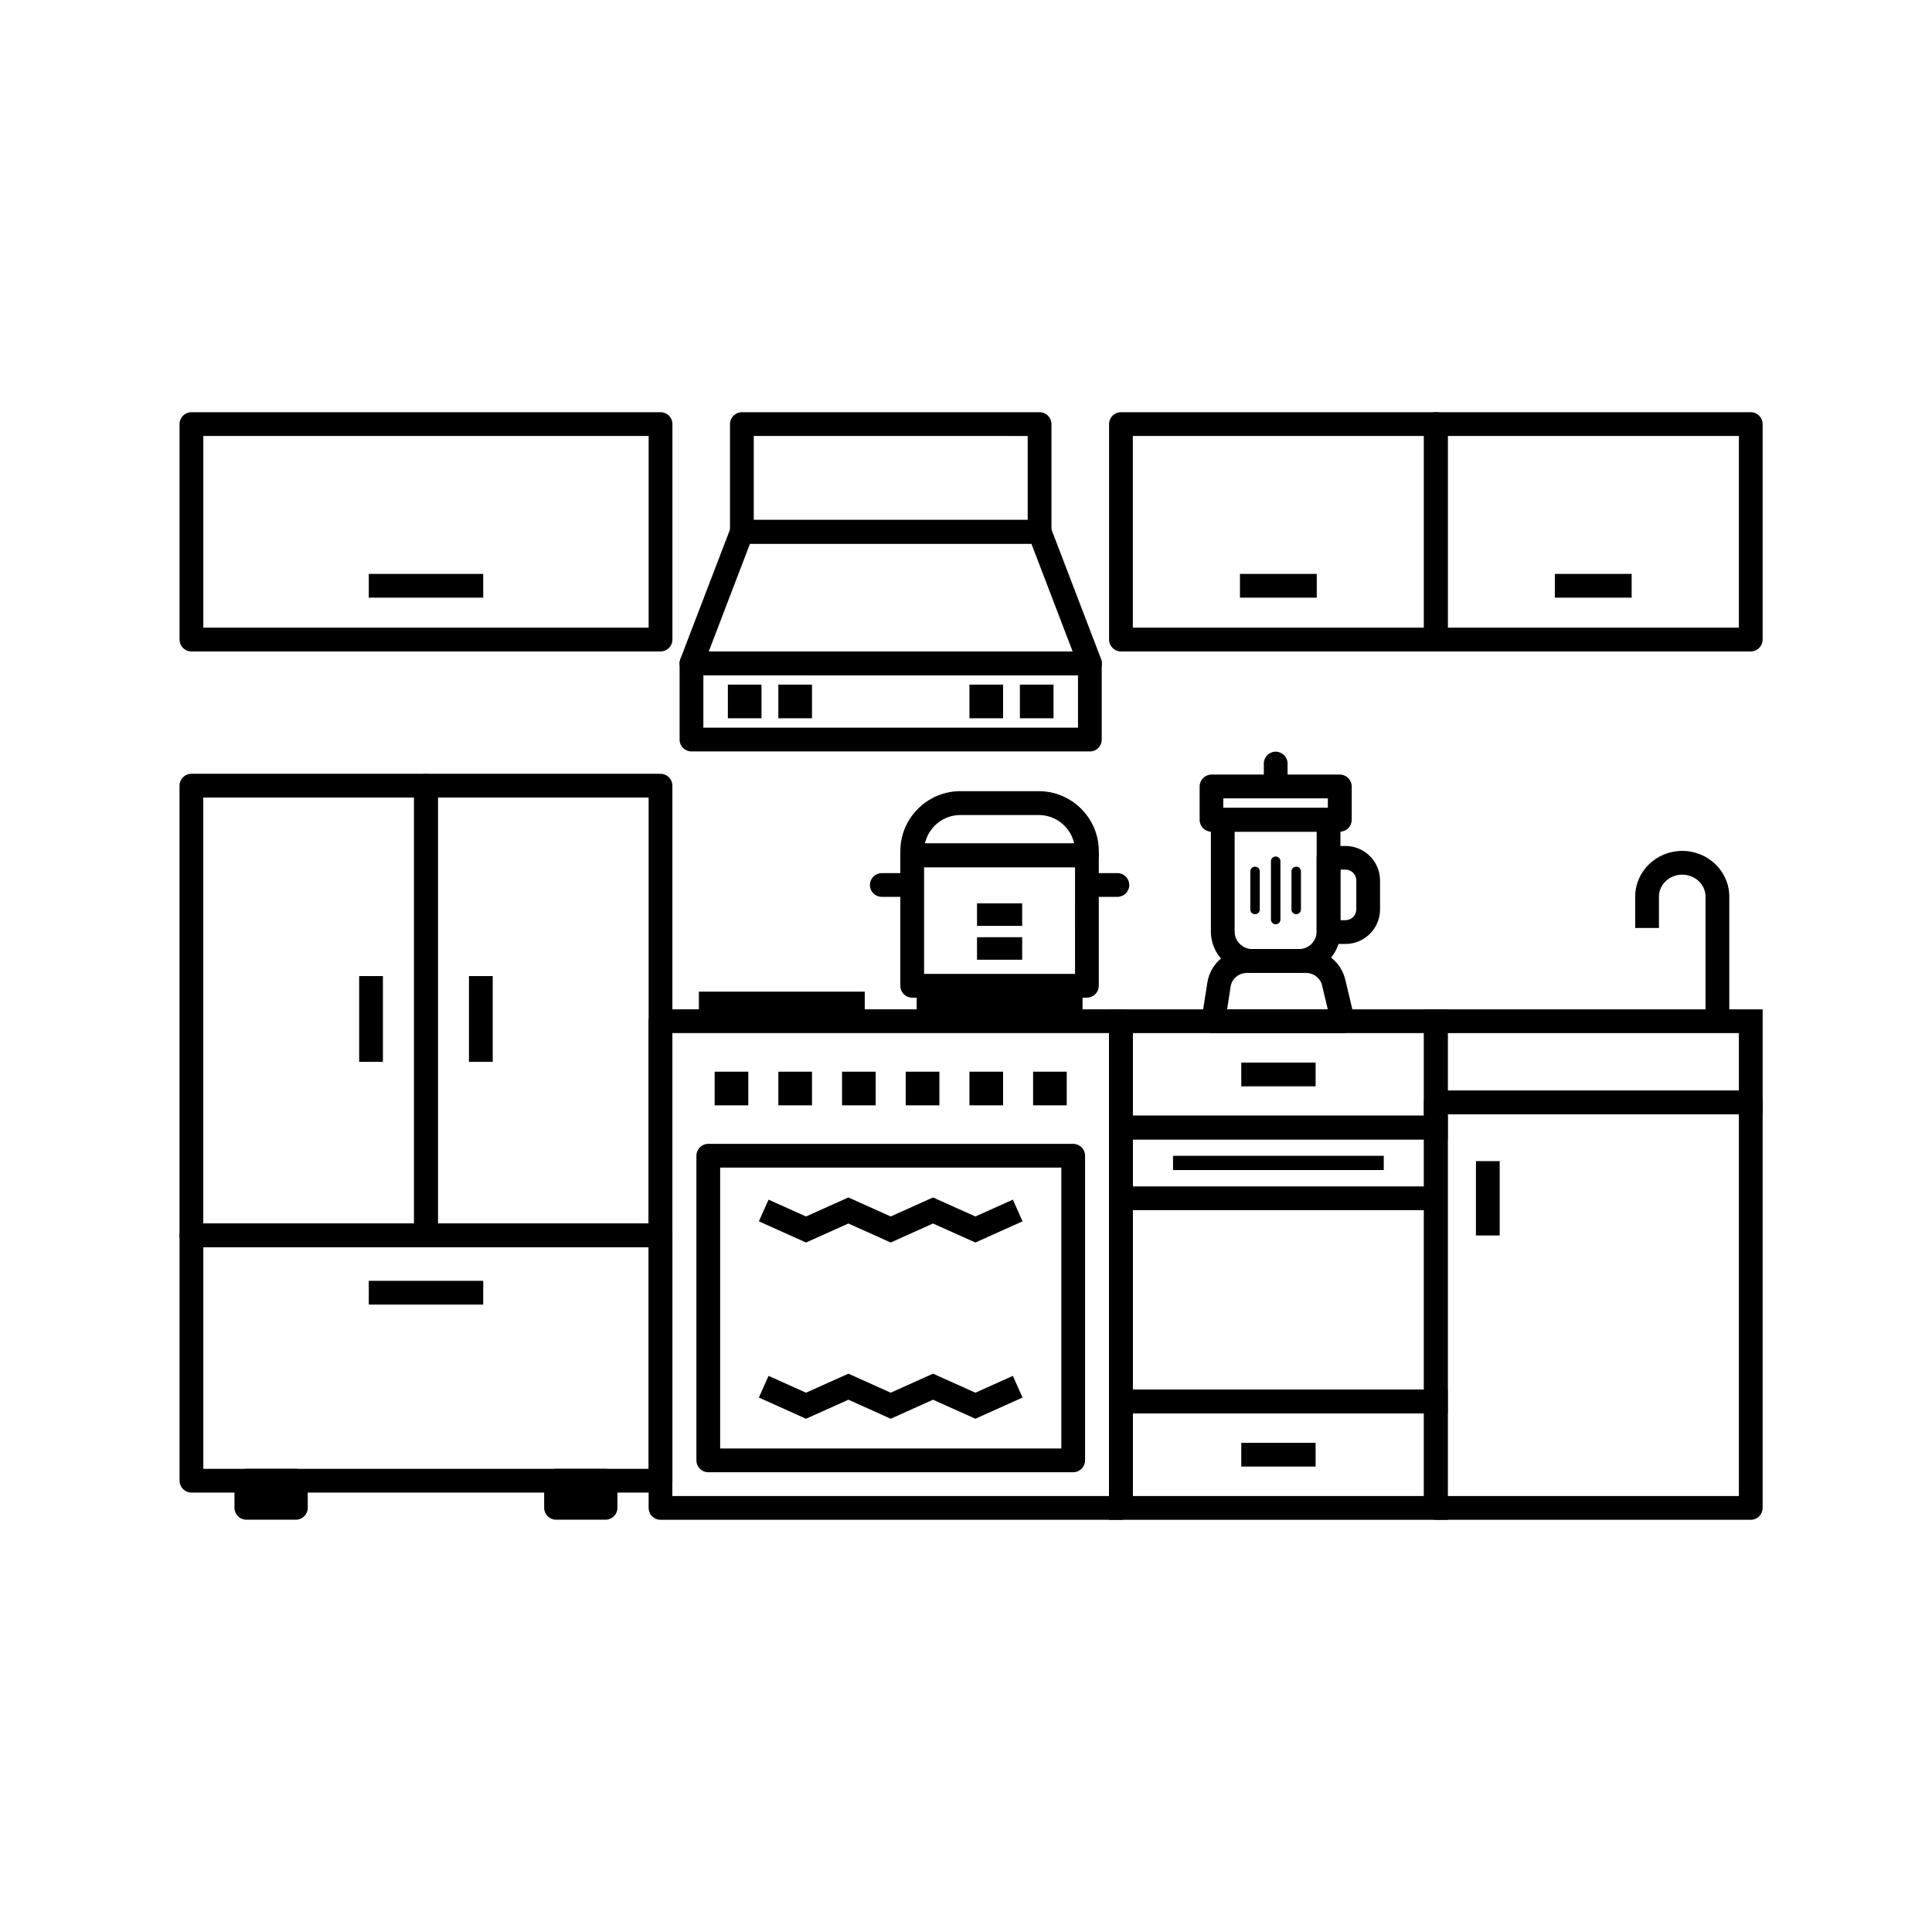 <?xml version="1.0" encoding="UTF-8"?>
<!-- The Best Svg Icon site in the world: iconSvg.co, Visit us! https://iconsvg.co -->
<svg fill="#000000" width="800px" height="800px" version="1.1" viewBox="144 144 512 512" xmlns="http://www.w3.org/2000/svg">
 <g>
  <path d="m441.06 546.76h-122.02c-1.738 0-3.148-1.41-3.148-3.148v-128.98c0-1.738 1.41-3.148 3.148-3.148h122.02c1.738 0 3.148 1.41 3.148 3.148v128.98c0 1.738-1.41 3.148-3.148 3.148zm-118.88-6.297h115.73v-122.68l-115.73-0.004z"/>
  <path d="m607.97 546.76h-83.457c-1.738 0-3.148-1.41-3.148-3.148v-107.49c0-1.738 1.41-3.148 3.148-3.148h83.457c1.738 0 3.148 1.41 3.148 3.148v107.49c0 1.738-1.41 3.148-3.148 3.148zm-80.309-6.297h77.16v-101.19h-77.16z"/>
  <path d="m535.14 451.71h6.297v19.699h-6.297z"/>
  <path d="m472.95 425.59h19.699v6.297h-19.699z"/>
  <path d="m472.95 526.36h19.699v6.297h-19.699z"/>
  <path d="m454.86 450.3h55.848v3.777h-55.848z"/>
  <path d="m428.41 534.16h-96.707c-1.738 0-3.148-1.41-3.148-3.148v-80.734c0-1.738 1.41-3.148 3.148-3.148h96.707c1.738 0 3.148 1.41 3.148 3.148v80.734c-0.027 1.738-1.41 3.148-3.148 3.148zm-93.559-6.297h90.41v-74.438l-90.41-0.004z"/>
  <path d="m432.85 322.94h-105.6c-1.031 0-2.016-0.504-2.594-1.359s-0.707-1.941-0.352-2.922l13.352-34.863c0.48-1.211 1.637-2.016 2.949-2.016h78.898c1.309 0 2.469 0.805 2.949 2.016l13.352 34.863c0.379 0.957 0.25 2.066-0.352 2.922-0.617 0.855-1.574 1.359-2.606 1.359zm-101.02-6.297h96.43l-10.934-28.566h-74.562z"/>
  <path d="m419.5 288.08h-78.898c-1.738 0-3.148-1.41-3.148-3.148v-28.543c0-1.738 1.41-3.148 3.148-3.148h78.898c1.738 0 3.148 1.41 3.148 3.148v28.539c0 1.742-1.41 3.152-3.148 3.152zm-75.746-6.297h72.598v-22.242l-72.598-0.004z"/>
  <path d="m556.05 296.09h20.355v6.297h-20.355z"/>
  <path d="m607.97 316.64h-83.457c-1.738 0-3.148-1.41-3.148-3.148v-57.109c0-1.738 1.41-3.148 3.148-3.148h83.457c1.738 0 3.148 1.41 3.148 3.148v57.105c0 1.742-1.41 3.152-3.148 3.152zm-80.309-6.301h77.16v-50.809h-77.16z"/>
  <path d="m241.73 296.09h30.328v6.297h-30.328z"/>
  <path d="m319.04 316.64h-124.31c-1.738 0-3.148-1.41-3.148-3.148v-57.109c0-1.738 1.41-3.148 3.148-3.148h124.32c1.738 0 3.148 1.41 3.148 3.148v57.105c-0.004 1.742-1.414 3.152-3.152 3.152zm-121.16-6.301h118.02v-50.809h-118.02z"/>
  <path d="m472.6 296.09h20.355v6.297h-20.355z"/>
  <path d="m524.52 316.64h-83.457c-1.738 0-3.148-1.41-3.148-3.148v-57.109c0-1.738 1.41-3.148 3.148-3.148h83.457c1.738 0 3.148 1.41 3.148 3.148v57.105c0 1.742-1.41 3.152-3.148 3.152zm-80.309-6.301h77.16v-50.809h-77.16z"/>
  <path d="m357.6 473.28-12.492-5.617 2.57-5.742 9.922 4.457 11.238-5.039 11.207 5.039 11.211-5.039 11.234 5.039 9.926-4.457 2.57 5.742-12.496 5.617-11.234-5.039-11.211 5.039-11.207-5.039z"/>
  <path d="m357.6 519.98-12.492-5.617 2.57-5.742 9.922 4.457 11.238-5.039 11.207 5.039 11.211-5.039 11.234 5.039 9.926-4.457 2.57 5.742-12.496 5.617-11.234-5.039-11.211 5.039-11.207-5.039z"/>
  <path d="m333.39 428.01h8.918v8.918h-8.918z"/>
  <path d="m350.27 428.01h8.918v8.918h-8.918z"/>
  <path d="m336.89 325.43h8.918v8.918h-8.918z"/>
  <path d="m350.27 325.43h8.918v8.918h-8.918z"/>
  <path d="m367.15 428.01h8.918v8.918h-8.918z"/>
  <path d="m384.03 428.01h8.918v8.918h-8.918z"/>
  <path d="m400.91 428.01h8.918v8.918h-8.918z"/>
  <path d="m417.78 428.01h8.918v8.918h-8.918z"/>
  <path d="m402.92 392.37h11.965v5.969h-11.965z"/>
  <path d="m402.92 383.4h11.965v5.969h-11.965z"/>
  <path d="m400.91 325.43h8.918v8.918h-8.918z"/>
  <path d="m414.28 325.43h8.918v8.918h-8.918z"/>
  <path d="m432.85 343.14h-105.6c-1.738 0-3.148-1.41-3.148-3.148v-20.176c0-1.738 1.41-3.148 3.148-3.148h105.57c1.738 0 3.148 1.41 3.148 3.148v20.176c0.023 1.738-1.387 3.148-3.125 3.148zm-102.45-6.297h99.277v-13.879l-99.277-0.004z"/>
  <path d="m329.21 406.8h43.957v7.836h-43.957z"/>
  <path d="m386.93 406.8h43.957v7.836h-43.957z"/>
  <path d="m611.12 439.27h-89.754v-27.785h89.754zm-83.457-6.297h77.16v-15.191h-77.16z"/>
  <path d="m527.66 445.97h-89.754v-34.484h89.754zm-83.457-6.301h77.16v-21.891h-77.16z"/>
  <path d="m527.66 546.76h-89.754v-34.484h89.754zm-83.457-6.297h77.16v-21.891h-77.16z"/>
  <path d="m527.66 518.54h-89.754v-78.871h89.754zm-83.457-6.297h77.16v-66.277h-77.16z"/>
  <path d="m432.04 408.39h-46.297c-1.738 0-3.148-1.41-3.148-3.148v-34.562c0-1.738 1.41-3.148 3.148-3.148h46.301c1.738 0 3.148 1.41 3.148 3.148v34.562c0 1.738-1.414 3.148-3.152 3.148zm-43.148-6.297h40.004l-0.004-28.266h-40z"/>
  <path d="m432.04 373.82h-46.297c-1.738 0-3.148-1.41-3.148-3.148v-1.082c0-8.766 7.129-15.922 15.922-15.922h20.758c8.766 0 15.922 7.129 15.922 15.922v1.082c-0.004 1.738-1.418 3.148-3.156 3.148zm-42.922-6.297h39.551c-0.957-4.309-4.812-7.531-9.395-7.531h-20.758c-4.59 0-8.441 3.223-9.398 7.531z"/>
  <path d="m440.12 381.68h-6.246c-1.738 0-3.148-1.41-3.148-3.148 0-1.738 1.41-3.148 3.148-3.148h6.246c1.738 0 3.148 1.41 3.148 3.148 0.004 1.738-1.41 3.148-3.148 3.148z"/>
  <path d="m482.07 353.5c-1.738 0-3.148-1.41-3.148-3.148v-4.004c0-1.738 1.41-3.148 3.148-3.148 1.738 0 3.148 1.41 3.148 3.148v4.004c0 1.738-1.41 3.148-3.148 3.148z"/>
  <path d="m383.93 381.68h-6.246c-1.738 0-3.148-1.41-3.148-3.148 0-1.738 1.41-3.148 3.148-3.148h6.246c1.738 0 3.148 1.41 3.148 3.148 0 1.738-1.41 3.148-3.148 3.148z"/>
  <path d="m488.27 401.81h-12.418c-6.047 0-10.957-4.914-10.957-10.957v-29.602c0-1.738 1.41-3.148 3.148-3.148h28.035c1.738 0 3.148 1.41 3.148 3.148v29.598c0 6.047-4.91 10.961-10.957 10.961zm-17.078-37.406v26.449c0 2.57 2.09 4.66 4.66 4.66h12.418c2.57 0 4.66-2.09 4.66-4.66v-26.449z"/>
  <path d="m499.07 364.41h-34.008c-1.738 0-3.148-1.41-3.148-3.148v-8.844c0-1.738 1.41-3.148 3.148-3.148h34.008c1.738 0 3.148 1.41 3.148 3.148v8.844c0 1.734-1.41 3.148-3.148 3.148zm-30.887-6.301h27.711v-2.543h-27.711z"/>
  <path d="m487.51 386.27c-0.707 0-1.258-0.555-1.258-1.258v-10.078c0-0.707 0.555-1.258 1.258-1.258 0.707 0 1.258 0.555 1.258 1.258v10.078c0 0.68-0.555 1.258-1.258 1.258z"/>
  <path d="m482.07 388.94c-0.707 0-1.258-0.555-1.258-1.258v-15.441c0-0.707 0.555-1.258 1.258-1.258 0.707 0 1.258 0.555 1.258 1.258v15.441c0 0.703-0.578 1.258-1.258 1.258z"/>
  <path d="m476.6 386.27c-0.707 0-1.258-0.555-1.258-1.258v-10.078c0-0.707 0.555-1.258 1.258-1.258 0.707 0 1.258 0.555 1.258 1.258v10.078c0.004 0.68-0.551 1.258-1.258 1.258z"/>
  <path d="m499.86 417.78h-34.336c-0.934 0-1.789-0.402-2.394-1.109s-0.855-1.637-0.707-2.543l1.535-9.699c0.805-5.164 5.266-8.918 10.578-8.918h15.566c5.012 0 9.297 3.352 10.43 8.16l2.418 10.227c0.227 0.934 0 1.914-0.605 2.672-0.598 0.758-1.527 1.211-2.484 1.211zm-30.66-6.297h26.676l-1.512-6.348c-0.453-1.941-2.215-3.301-4.309-3.301h-15.566c-2.191 0-4.031 1.512-4.359 3.602z"/>
  <path d="m500.56 394.16h-4.484c-1.738 0-3.148-1.41-3.148-3.148v-19.672c0-1.738 1.41-3.148 3.148-3.148h4.484c5.062 0 9.168 4.106 9.168 9.168v7.656c0 5.012-4.106 9.145-9.168 9.145zm-1.336-6.301h1.336c1.586 0 2.871-1.285 2.871-2.871v-7.656c0-1.586-1.285-2.871-2.871-2.871h-1.336z"/>
  <path d="m441.06 458.41h83.457v6.297h-83.457z"/>
  <path d="m222.41 533.26h-13.125c-1.738 0-3.148 1.41-3.148 3.148v7.18c0 1.738 1.41 3.148 3.148 3.148h13.125c1.738 0 3.148-1.41 3.148-3.148v-7.18c0-1.738-1.41-3.148-3.148-3.148z"/>
  <path d="m256.89 474.54h-62.168c-1.738 0-3.148-1.41-3.148-3.148v-119.18c0-1.738 1.41-3.148 3.148-3.148h62.145c1.738 0 3.148 1.41 3.148 3.148v119.2c0.023 1.711-1.387 3.125-3.125 3.125zm-59.02-6.301h55.848v-112.88h-55.848z"/>
  <path d="m319.04 474.54h-62.145c-1.738 0-3.148-1.41-3.148-3.148v-119.18c0-1.738 1.41-3.148 3.148-3.148h62.145c1.738 0 3.148 1.41 3.148 3.148v119.2c0 1.711-1.41 3.125-3.148 3.125zm-58.996-6.301h55.848v-112.88h-55.848z"/>
  <path d="m319.04 539.55h-124.31c-1.738 0-3.148-1.41-3.148-3.148v-65.016c0-1.738 1.41-3.148 3.148-3.148h124.32c1.738 0 3.148 1.41 3.148 3.148v65.016c-0.004 1.738-1.414 3.148-3.152 3.148zm-121.16-6.297h118.02v-58.719h-118.02z"/>
  <path d="m239.18 402.67h6.297v22.723h-6.297z"/>
  <path d="m268.28 402.67h6.297v22.723h-6.297z"/>
  <path d="m241.73 483.43h30.328v6.297h-30.328z"/>
  <path d="m602.28 412.07h-6.297v-30.457c0-3.199-2.769-5.82-6.172-5.82s-6.172 2.621-6.172 5.82v8.312h-6.297v-8.312c0-6.676 5.594-12.117 12.469-12.117 6.879 0 12.469 5.441 12.469 12.117z"/>
  <path d="m304.48 533.26h-13.125c-1.738 0-3.148 1.41-3.148 3.148v7.18c0 1.738 1.41 3.148 3.148 3.148h13.125c1.738 0 3.148-1.41 3.148-3.148v-7.18c0-1.738-1.41-3.148-3.148-3.148z"/>
 </g>
</svg>